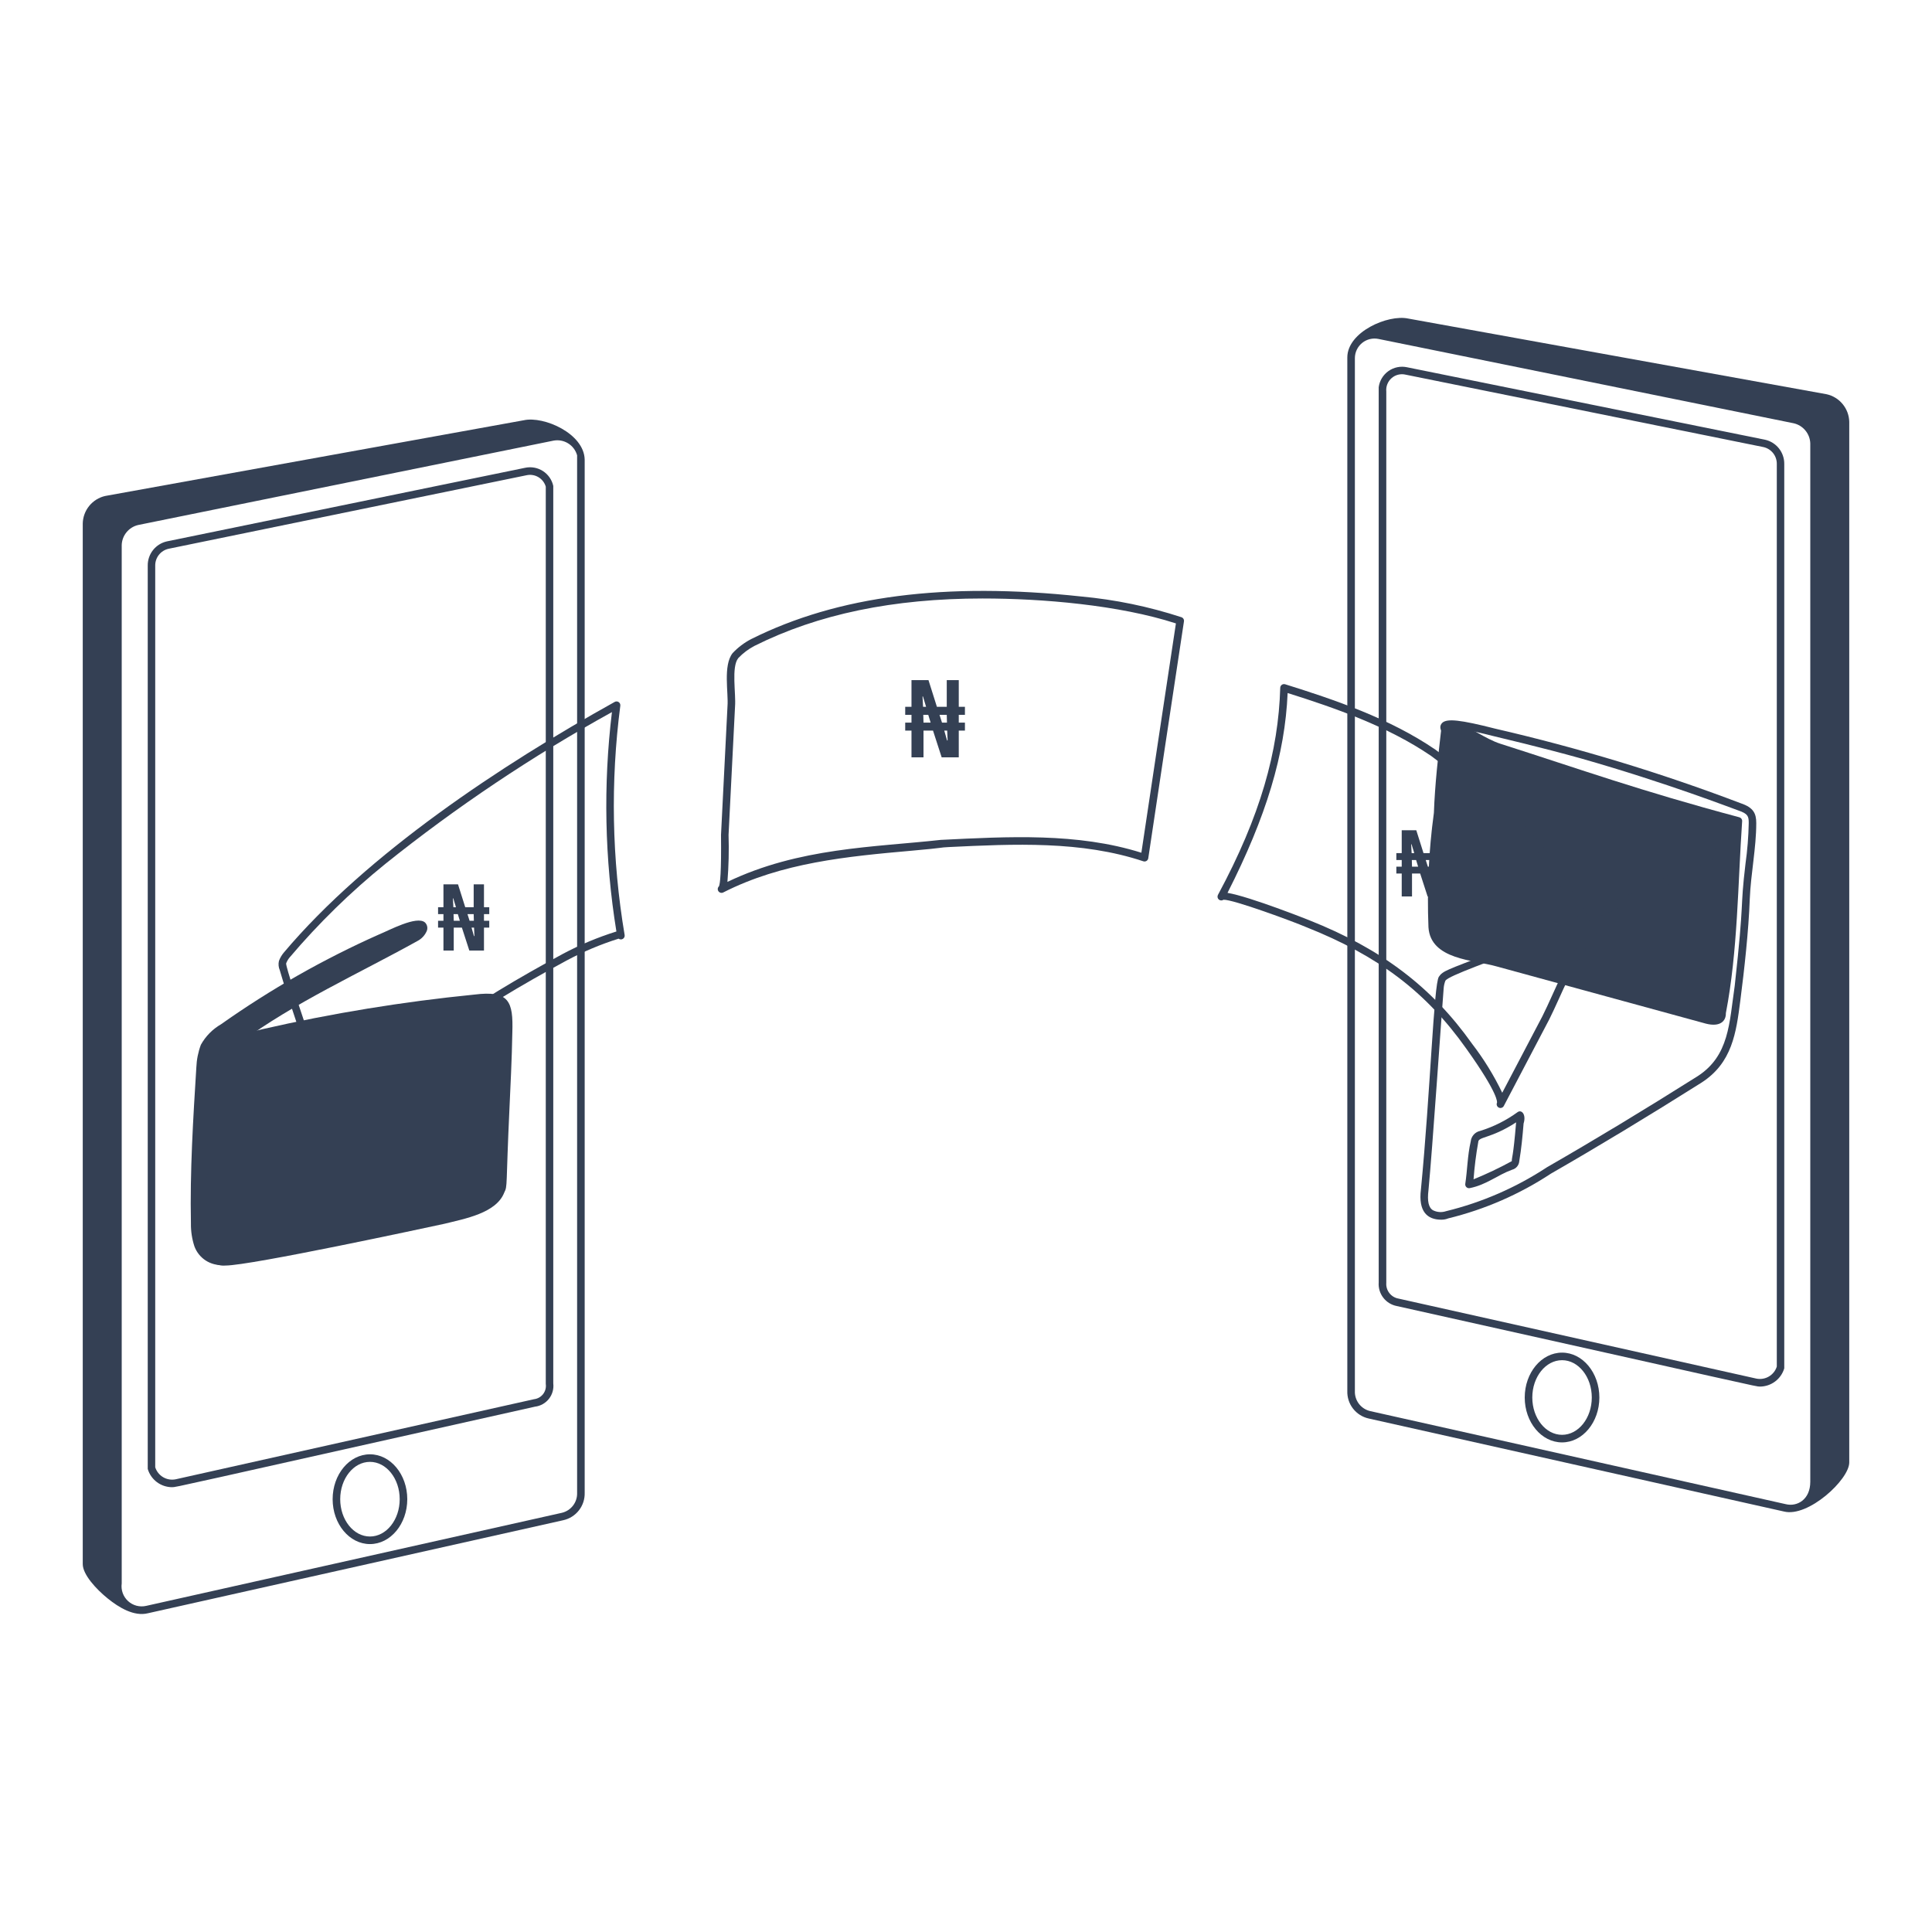 <svg width="250" height="250" viewBox="0 0 250 250" fill="none" xmlns="http://www.w3.org/2000/svg">
<path d="M236.369 51.016L182.214 41.22C179.629 40.663 174.342 42.928 174.342 46.258V179.998C174.316 180.82 174.578 181.627 175.084 182.276C175.589 182.926 176.307 183.379 177.111 183.555L230.844 195.59C233.974 196.378 239.292 191.463 239.292 189.241V54.577C239.272 53.742 238.972 52.939 238.443 52.294C237.913 51.648 237.184 51.198 236.369 51.016ZM177.312 182.597C176.728 182.464 176.211 182.131 175.847 181.657C175.484 181.182 175.297 180.595 175.321 179.998V46.318C175.326 45.944 175.412 45.575 175.576 45.238C175.74 44.901 175.976 44.604 176.267 44.369C176.559 44.134 176.898 43.967 177.263 43.879C177.627 43.79 178.007 43.784 178.373 43.859L232.094 54.77C232.691 54.904 233.227 55.233 233.616 55.705C234.007 56.177 234.23 56.764 234.25 57.376V191.734C234.25 194.066 232.532 195.004 231.068 194.636L177.312 182.597Z" fill="#344054"/>
<path d="M227.733 179.423C227.164 179.423 227.627 179.45 180.745 169.001C180.047 168.868 179.423 168.482 178.991 167.918C178.559 167.355 178.349 166.65 178.403 165.942V50.104C178.458 49.687 178.6 49.285 178.818 48.925C179.036 48.565 179.327 48.254 179.67 48.012C180.014 47.769 180.405 47.601 180.818 47.517C181.23 47.433 181.655 47.435 182.068 47.523L228.401 56.902C229.112 57.061 229.747 57.459 230.199 58.031C230.651 58.603 230.892 59.313 230.883 60.042V177.065C230.68 177.744 230.266 178.341 229.698 178.765C229.131 179.19 228.442 179.42 227.733 179.423ZM179.385 50.657V166C179.348 166.474 179.49 166.946 179.781 167.322C180.072 167.699 180.493 167.954 180.962 168.036L227.295 178.395C227.847 178.501 228.419 178.402 228.902 178.114C229.385 177.828 229.747 177.373 229.917 176.837V60.036C229.924 59.531 229.758 59.038 229.445 58.641C229.132 58.244 228.693 57.967 228.2 57.854L181.877 48.478C181.562 48.404 181.234 48.407 180.92 48.485C180.606 48.563 180.315 48.715 180.072 48.928C179.829 49.141 179.639 49.409 179.52 49.71C179.4 50.01 179.354 50.335 179.385 50.657Z" fill="#344054"/>
<path d="M202.128 186.646C199.465 186.646 197.299 184.04 197.299 180.837C197.299 177.634 199.465 175.029 202.128 175.029C204.791 175.029 206.957 177.634 206.957 180.837C206.957 184.04 204.791 186.646 202.128 186.646ZM202.128 176.008C200.005 176.008 198.279 178.174 198.279 180.837C198.279 183.5 200.005 185.666 202.128 185.666C204.251 185.666 205.977 183.5 205.977 180.837C205.977 178.174 204.251 176.008 202.128 176.008Z" fill="#344054"/>
<path d="M67.802 54.376L13.594 64.183C12.786 64.371 12.064 64.823 11.541 65.467C11.019 66.111 10.726 66.91 10.708 67.74V202.394C10.708 203.749 12.445 205.635 13.933 206.837C15.388 208.012 17.337 209.203 19.144 208.754L72.891 196.714C73.695 196.537 74.411 196.084 74.916 195.434C75.422 194.785 75.684 193.978 75.658 193.155V59.474C75.585 56.098 70.381 53.822 67.802 54.376ZM74.678 193.161C74.701 193.759 74.515 194.346 74.151 194.821C73.788 195.295 73.27 195.628 72.687 195.761L18.919 207.798C18.507 207.893 18.078 207.886 17.67 207.78C17.261 207.672 16.884 207.467 16.573 207.182C16.261 206.897 16.023 206.541 15.88 206.143C15.736 205.746 15.692 205.319 15.75 204.901V70.534C15.768 69.927 15.987 69.343 16.371 68.873C16.756 68.403 17.285 68.073 17.876 67.935L71.609 57.021C72.265 56.894 72.945 57.018 73.514 57.369C74.082 57.721 74.498 58.273 74.678 58.917V193.161Z" fill="#344054"/>
<path d="M22.269 192.443C21.559 192.441 20.869 192.21 20.301 191.785C19.733 191.359 19.318 190.761 19.117 190.08V73.194C19.107 72.466 19.347 71.758 19.797 71.186C20.247 70.615 20.88 70.216 21.59 70.056L67.93 60.536C68.324 60.45 68.732 60.441 69.13 60.512C69.527 60.583 69.907 60.731 70.247 60.949C70.587 61.167 70.881 61.449 71.112 61.78C71.343 62.112 71.507 62.485 71.593 62.88V179.018C71.677 179.729 71.476 180.444 71.033 181.007C70.59 181.57 69.942 181.935 69.231 182.021C22.433 192.483 22.839 192.443 22.269 192.443ZM20.086 189.865C20.258 190.403 20.621 190.859 21.107 191.147C21.593 191.434 22.168 191.531 22.722 191.422L69.097 181.058C69.328 181.031 69.552 180.958 69.755 180.844C69.958 180.729 70.136 180.576 70.279 180.392C70.421 180.207 70.525 179.995 70.584 179.77C70.643 179.545 70.656 179.31 70.623 179.079V62.975C70.473 62.458 70.132 62.017 69.668 61.742C69.205 61.467 68.654 61.38 68.128 61.497L21.795 71.015C21.304 71.128 20.866 71.406 20.555 71.802C20.245 72.199 20.079 72.69 20.086 73.194V189.865Z" fill="#344054"/>
<path d="M47.872 199.804C45.209 199.804 43.043 197.198 43.043 193.995C43.043 190.792 45.209 188.187 47.872 188.187C50.535 188.187 52.701 190.792 52.701 193.995C52.701 197.198 50.535 199.804 47.872 199.804ZM47.872 189.165C45.749 189.165 44.023 191.332 44.023 193.995C44.023 196.658 45.749 198.824 47.872 198.824C49.995 198.824 51.721 196.658 51.721 193.995C51.721 191.332 49.995 189.165 47.872 189.165Z" fill="#344054"/>
<path d="M93.035 114.686C93.187 114.336 93.349 112.876 93.299 108.043L94.138 91.367C94.278 89.667 93.539 86.096 94.804 84.507C95.498 83.772 96.311 83.159 97.208 82.694C108.402 77.098 122.365 75.296 139.894 77.184C144.308 77.589 148.661 78.488 152.874 79.866C152.985 79.903 153.078 79.977 153.138 80.076C153.198 80.175 153.221 80.292 153.203 80.406C152.788 83.035 148.627 110.778 148.585 111.059C148.574 111.129 148.547 111.197 148.508 111.256C148.468 111.316 148.417 111.366 148.356 111.404C148.295 111.441 148.226 111.464 148.156 111.472C148.085 111.481 148.013 111.473 147.945 111.45C139.942 108.783 131.216 109.204 122.779 109.609C121.483 109.671 122.429 109.687 118.037 110.075C109.572 110.823 101.159 111.626 93.587 115.484C93.481 115.537 93.36 115.55 93.246 115.521C93.132 115.491 93.032 115.422 92.964 115.325C92.897 115.228 92.867 115.11 92.88 114.992C92.893 114.875 92.948 114.766 93.035 114.686ZM127.156 77.443C115.57 77.443 105.842 79.471 97.642 83.571C96.855 83.98 96.142 84.516 95.531 85.159C94.608 86.32 95.252 89.76 95.113 91.432L94.275 108.034C94.34 110.063 94.291 112.094 94.129 114.117C103.397 109.669 113.113 109.638 121.721 108.682C130.454 108.253 139.415 107.736 147.693 110.343C148.268 106.51 151.553 84.621 152.163 80.669C144.824 78.288 134.877 77.443 127.156 77.443Z" fill="#344054"/>
<path d="M117.946 98V94.542H117.134V93.506H117.946V92.498H117.134V91.462H117.946V88.004H120.144L121.236 91.462H122.51V88.004H124.064V91.462H124.862V92.498H124.064V93.506H124.862V94.542H124.064V98H121.852L120.732 94.542H119.5V98H117.946ZM119.5 93.506H120.424L120.116 92.498H119.472L119.5 93.506ZM122.552 95.816H122.622L122.566 94.542H122.188L122.552 95.816ZM119.444 91.462H119.836L119.43 90.118H119.374L119.444 91.462ZM121.894 93.506H122.538L122.51 92.498H121.572L121.894 93.506Z" fill="#344054"/>
<path d="M54.523 134.187L54.802 130.548C54.812 130.418 54.873 130.297 54.972 130.213C55.071 130.128 55.199 130.086 55.328 130.097C55.458 130.107 55.578 130.168 55.663 130.266C55.748 130.365 55.79 130.494 55.779 130.623L55.499 134.262C55.485 134.388 55.422 134.504 55.324 134.585C55.226 134.665 55.101 134.704 54.975 134.695C54.848 134.685 54.731 134.626 54.646 134.532C54.562 134.437 54.518 134.314 54.523 134.187Z" fill="#344054"/>
<path d="M54.996 119.37C53.942 118.428 50.267 120.429 49.086 120.9C41.888 124.099 35.024 128 28.592 132.546C27.501 133.178 26.602 134.093 25.991 135.195C25.642 136.135 25.445 137.123 25.406 138.124C24.993 144.739 24.568 151.579 24.706 158.307C24.691 159.319 24.844 160.327 25.161 161.288C25.439 162.038 25.952 162.678 26.624 163.112C27.296 163.545 28.091 163.749 28.889 163.693C28.984 163.682 29.073 163.644 29.147 163.584C29.22 163.523 29.275 163.441 29.303 163.35C29.331 163.259 29.332 163.161 29.305 163.07C29.279 162.978 29.226 162.896 29.153 162.834C28.705 162.421 28.36 161.908 28.147 161.336C27.934 160.765 27.858 160.152 27.926 159.546C27.623 153.016 27.81 146.471 28.485 139.969C28.512 138.984 28.759 138.018 29.209 137.141C29.659 136.264 30.301 135.5 31.086 134.904C38.052 129.753 46.493 125.949 54.023 121.761C54.541 121.492 54.954 121.058 55.196 120.527C55.289 120.338 55.319 120.124 55.283 119.916C55.247 119.708 55.147 119.517 54.996 119.37Z" fill="#344054"/>
<path d="M41.923 148.502C41.923 140.894 38.31 132.846 36.203 125.541C36.039 125.164 36.001 124.744 36.095 124.344C36.245 123.939 36.466 123.564 36.747 123.237C47.544 110.436 64.914 98.966 79.55 90.823C79.629 90.781 79.718 90.761 79.808 90.765C79.897 90.77 79.984 90.799 80.058 90.85C80.132 90.9 80.191 90.97 80.228 91.052C80.265 91.134 80.279 91.224 80.269 91.313C78.986 101.177 79.174 111.175 80.826 120.983C80.844 121.08 80.832 121.181 80.791 121.271C80.751 121.361 80.685 121.437 80.601 121.489C80.517 121.541 80.419 121.566 80.32 121.561C80.222 121.556 80.127 121.522 80.048 121.463C77.731 122.194 75.485 123.137 73.34 124.279C61.827 130.524 50.19 137.796 42.821 148.78C42.762 148.867 42.676 148.934 42.577 148.969C42.477 149.005 42.369 149.006 42.268 148.975C42.167 148.944 42.079 148.882 42.017 148.795C41.955 148.71 41.922 148.607 41.923 148.502ZM37.024 124.673C37.024 125.246 38.761 130.368 39.033 131.181C40.77 136.379 42.56 141.737 42.859 146.994C50.367 136.519 61.679 129.479 72.834 123.431C75.049 122.254 77.368 121.284 79.762 120.534C78.24 111.144 78.046 101.587 79.184 92.144C68.867 97.844 59.056 104.417 49.858 111.789C45.359 115.431 41.211 119.487 37.468 123.903C37.278 124.133 37.127 124.393 37.024 124.673Z" fill="#344054"/>
<path d="M61.383 128.699C52.14 129.618 42.963 131.117 33.908 133.187C28.238 134.446 27.619 136.526 27.227 141.879C27.001 144.963 26.805 148.081 26.805 151.161C26.805 161.978 26.373 161.001 26.971 162.794C26.988 162.849 27.016 162.9 27.052 162.945C27.318 163.236 27.647 163.461 28.015 163.603C28.383 163.744 28.778 163.798 29.17 163.761C32.442 163.761 55.109 158.873 57.509 158.356C60.123 157.707 64.218 156.986 65.248 154.32C65.703 153.41 65.442 153.698 65.928 143.346C66.288 135.836 66.253 135.03 66.296 133.589C66.422 129.58 65.889 128.135 61.383 128.699Z" fill="#344054"/>
<path d="M57.382 123V120.036H56.686V119.148H57.382V118.284H56.686V117.396H57.382V114.432H59.266L60.202 117.396H61.294V114.432H62.626V117.396H63.31V118.284H62.626V119.148H63.31V120.036H62.626V123H60.73L59.77 120.036H58.714V123H57.382ZM58.714 119.148H59.506L59.242 118.284H58.69L58.714 119.148ZM61.33 121.128H61.39L61.342 120.036H61.018L61.33 121.128ZM58.666 117.396H59.002L58.654 116.244H58.606L58.666 117.396ZM60.766 119.148H61.318L61.294 118.284H60.49L60.766 119.148Z" fill="#344054"/>
<path d="M225.07 105.756C212.177 102.317 204.586 99.572 194.156 96.243C192.185 95.614 190.181 94.017 188.278 93.447C187.356 93.171 186.285 93.77 186.503 94.303C186.096 97.838 185.679 101.491 185.545 105.182C184.879 110.085 184.643 115.038 184.842 119.983C185.109 124.206 190.744 124.221 193.6 125.038L220.766 132.465C222.588 132.921 223.354 132.123 223.326 131.102C224.873 123.087 224.876 114.325 225.433 106.267C225.442 106.153 225.411 106.039 225.345 105.946C225.278 105.852 225.181 105.785 225.07 105.756Z" fill="#344054"/>
<path d="M193.711 142.684C193.721 142.651 193.978 141.628 189.719 135.669C184.536 128.354 178.361 123.682 169.052 119.982C167.421 119.283 159.51 116.353 158.318 116.428C158.228 116.491 158.12 116.523 158.01 116.517C157.901 116.512 157.797 116.47 157.713 116.398C157.63 116.326 157.574 116.228 157.553 116.12C157.533 116.013 157.549 115.901 157.599 115.804C163.116 105.563 165.425 97.201 165.662 88.998C165.664 88.922 165.684 88.848 165.72 88.781C165.755 88.715 165.806 88.657 165.868 88.613C165.929 88.569 166 88.54 166.075 88.528C166.15 88.516 166.226 88.522 166.298 88.544C172.593 90.511 179.806 92.948 185.745 97.006C190.896 100.863 195.349 104.193 199.712 109.704C202.373 112.927 204.101 116.494 206.16 119.93C206.295 120.062 206.397 120.223 206.461 120.401C206.524 120.579 206.546 120.769 206.524 120.956C206.503 121.144 206.438 121.324 206.336 121.483C206.235 121.642 206.099 121.775 205.937 121.873C203.511 124.603 202.13 128.594 200.465 131.924L194.581 143.132C194.517 143.239 194.416 143.319 194.295 143.353C194.175 143.388 194.046 143.376 193.934 143.319C193.824 143.261 193.738 143.164 193.697 143.045C193.655 142.927 193.661 142.797 193.711 142.684ZM158.84 115.536C161.689 116.006 169.341 119.046 169.426 119.082C178.785 122.796 185.285 127.728 190.489 135.067C192.005 137.037 193.312 139.159 194.388 141.401L199.594 131.483C201.271 128.129 202.681 124.033 205.263 121.164C205.383 121.026 205.557 121.044 205.557 120.793C205.438 120.553 205.421 120.608 205.347 120.485C203.225 116.948 201.585 113.516 198.951 110.327C194.713 104.973 190.215 101.582 185.175 97.808C179.554 93.975 172.697 91.59 166.619 89.677C166.278 97.624 163.859 105.661 158.84 115.536Z" fill="#344054"/>
<path d="M187.411 157.656C187.123 157.773 186.815 157.83 186.505 157.828C184.693 157.828 183.51 156.777 183.869 153.901C185.095 141.233 185.531 127.374 186.187 126.393C186.709 125.611 187.302 125.508 192.367 123.518C202.381 119.588 212.732 115.524 222.03 109.73C224.25 108.495 224.568 106.735 222.333 106.287C222.333 106.287 195.428 98.141 194.998 98.022C188.944 96.379 186.612 95.365 186.394 94.279C186.366 94.147 186.37 94.01 186.41 93.88C186.45 93.751 186.521 93.634 186.62 93.54C187.241 92.95 188.976 93.139 193.492 94.291C204.287 96.78 214.898 100.004 225.252 103.941C226.895 104.493 227.259 105.258 227.259 106.502C227.259 109.736 226.557 113.012 226.42 116.325C226.268 120.458 225.724 125.401 225.194 129.502C224.661 133.626 224.156 137.528 220.178 140.089C213.185 144.498 206.814 148.347 200.7 151.861C196.635 154.541 192.141 156.5 187.411 157.656ZM187.038 126.89C186.908 127.221 186.83 127.571 186.807 127.925C186.525 131.434 185.349 148.794 184.844 154.009C184.666 155.437 184.861 156.285 185.443 156.615C185.966 156.872 186.568 156.911 187.12 156.726C191.772 155.59 196.193 153.665 200.192 151.032C206.319 147.511 212.678 143.668 219.656 139.27C223.773 136.613 223.762 132.402 224.471 127.574C225.769 115.887 225.124 117.991 225.866 111.77C226.11 110.026 226.252 108.27 226.286 106.509C226.286 105.626 226.192 105.299 224.941 104.874C224.102 104.59 215.821 101.348 204.665 98.165C199.349 96.677 193.974 95.434 193.257 95.252C190.016 94.426 188.061 94.077 187.431 94.219C188.158 95.139 189.969 95.47 222.579 105.343C225.395 105.899 225.831 108.75 222.534 110.579C207.351 120.036 188.101 125.52 187.038 126.89Z" fill="#344054"/>
<path d="M189.606 153.187C189.882 151.39 189.884 149.549 190.313 147.692C190.346 147.366 190.484 147.06 190.703 146.816C190.923 146.573 191.214 146.406 191.535 146.339C193.273 145.799 194.909 144.978 196.38 143.907C196.881 143.547 197.524 144.197 197.152 145.38C197.013 147.057 196.873 148.579 196.592 150.263C196.571 150.522 196.47 150.766 196.302 150.964C196.134 151.161 195.908 151.301 195.657 151.364C193.722 152.071 192.37 153.306 190.186 153.742C190.109 153.757 190.029 153.754 189.954 153.732C189.877 153.711 189.809 153.67 189.751 153.616C189.695 153.562 189.652 153.494 189.626 153.419C189.601 153.345 189.594 153.265 189.606 153.187ZM191.283 147.796C190.997 149.387 190.796 150.991 190.677 152.602C192.37 151.914 194.023 151.129 195.626 150.251C195.626 149.664 195.79 149.969 196.185 145.232C192.881 147.378 191.283 147.051 191.283 147.796Z" fill="#344054"/>
<path d="M181.382 116V113.036H180.686V112.148H181.382V111.284H180.686V110.396H181.382V107.432H183.266L184.202 110.396H185.294V107.432H186.626V110.396H187.31V111.284H186.626V112.148H187.31V113.036H186.626V116H184.73L183.77 113.036H182.714V116H181.382ZM182.714 112.148H183.506L183.242 111.284H182.69L182.714 112.148ZM185.33 114.128H185.39L185.342 113.036H185.018L185.33 114.128ZM182.666 110.396H183.002L182.654 109.244H182.606L182.666 110.396ZM184.766 112.148H185.318L185.294 111.284H184.49L184.766 112.148Z" fill="#344054"/>
</svg>
